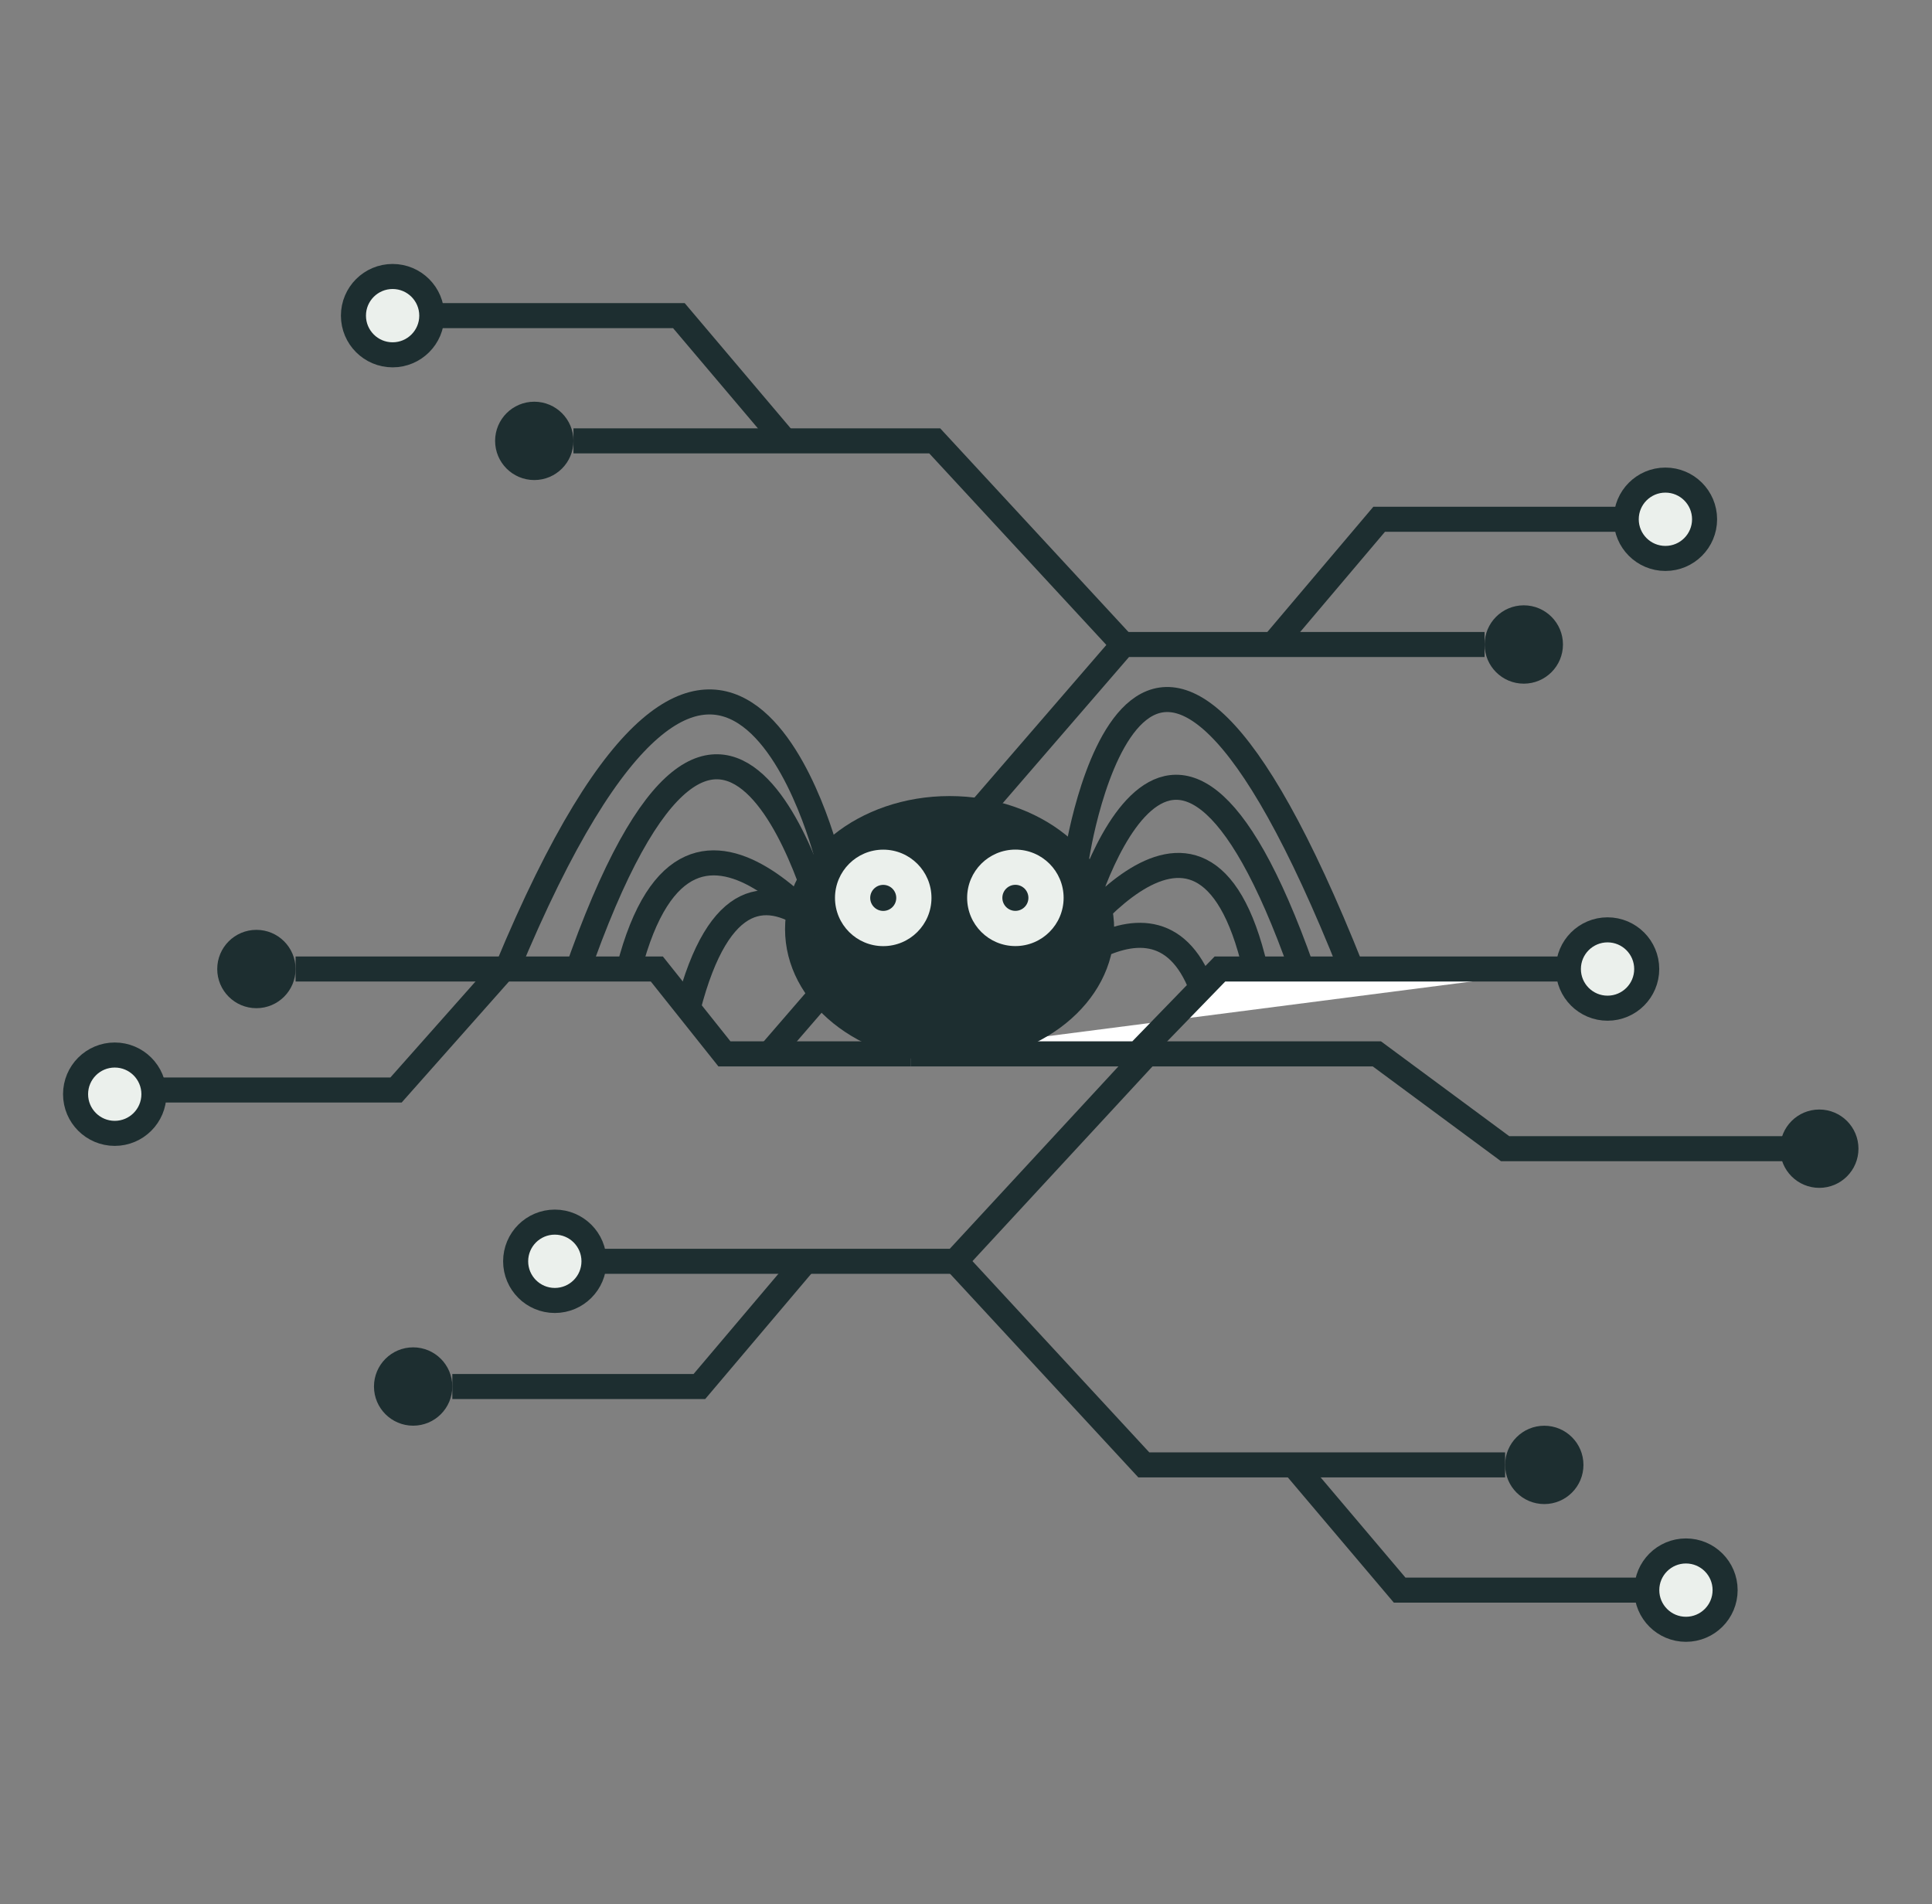 <svg id="e79pNGMxARH1" xmlns="http://www.w3.org/2000/svg" xmlns:xlink="http://www.w3.org/1999/xlink" viewBox="0 0 140 138" shape-rendering="geometricPrecision" text-rendering="geometricPrecision" project-id="70468cc8b7cb427ab00194a330109e07" export-id="4b810c9183a74ca59e31a8fb187500d0" cached="false">
<rect x="0" y="0" width="140" height="138" fill="#808080" stroke="none"/>
<style><![CDATA[
#e79pNGMxARH36_to {animation: e79pNGMxARH36_to__to 3000ms linear infinite normal forwards}@keyframes e79pNGMxARH36_to__to { 0% {transform: translate(172.41px,122.663px)} 26.667% {transform: translate(172.41px,122.663px);animation-timing-function: cubic-bezier(0.3,0.425,0.235,0.995)} 46.667% {transform: translate(172.41px,283.287px);animation-timing-function: cubic-bezier(0.3,0.425,0.235,0.995)} 90% {transform: translate(172.41px,122.663px)} 100% {transform: translate(172.41px,122.663px)}} #e79pNGMxARH50_ts {animation: e79pNGMxARH50_ts__ts 3000ms linear infinite normal forwards}@keyframes e79pNGMxARH50_ts__ts { 0% {transform: translate(69.427px,76.31px) scale(1,0)} 26.667% {transform: translate(69.427px,76.31px) scale(1,0);animation-timing-function: cubic-bezier(0.3,0.425,0.235,0.995)} 46.667% {transform: translate(69.427px,76.31px) scale(1,0.405);animation-timing-function: cubic-bezier(0.3,0.425,0.235,0.995)} 90% {transform: translate(69.427px,76.31px) scale(1,0)} 100% {transform: translate(69.427px,76.31px) scale(1,0)}}
]]></style>
<g><g transform="matrix(.363 0 0 0.363 4.75 19.311)"><g><polyline points="168.72,157.2 131.53,157.2 118.04,140.26 45.92,140.26" transform="translate(0-0)" fill="none" stroke="#1d2e30" stroke-width="5" stroke-miterlimit="10"/><circle r="7.82" transform="translate(38.1 140.26)" fill="#1d2e30"/><circle r="7.82" transform="translate(9.82 165.25)" fill="#ebf0ec" stroke="#1d2e30" stroke-width="5" stroke-miterlimit="10"/><polyline points="88.13,140.26 65.97,165.25 17.65,165.25" transform="translate(0-.835)" fill="none" stroke="#1d2e30" stroke-width="5" stroke-miterlimit="10"/></g><g><polyline points="140.53,157.2 211.15,75.47 283.27,75.47" fill="none" stroke="#1d2e30" stroke-width="5" stroke-miterlimit="10"/><circle r="7.82" transform="translate(291.1 75.47)" fill="#1d2e30"/><circle r="7.82" transform="translate(319.37 50.47)" fill="#ebf0ec" stroke="#1d2e30" stroke-width="5" stroke-miterlimit="10"/><polyline points="241.07,75.47 262.23,50.47 311.55,50.47" fill="none" stroke="#1d2e30" stroke-width="5" stroke-miterlimit="10"/></g><g><polyline points="211.09,75.47 173.51,34.82 101.39,34.82" fill="none" stroke="#1d2e30" stroke-width="5" stroke-miterlimit="10"/><circle r="7.82" transform="translate(93.57 34.82)" fill="#1d2e30"/><circle r="7.82" transform="translate(65.29 9.82)" fill="#ebf0ec" stroke="#1d2e30" stroke-width="5" stroke-miterlimit="10"/><polyline points="143.6,34.82 122.44,9.82 73.12,9.82" fill="none" stroke="#1d2e30" stroke-width="5" stroke-miterlimit="10"/></g><g><polyline points="215.19,157.96 177.61,198.61 105.49,198.61" fill="none" stroke="#1d2e30" stroke-width="5" stroke-miterlimit="10"/><circle r="7.82" transform="translate(97.67 198.61)" fill="#ebf0ec" stroke="#1d2e30" stroke-width="5" stroke-miterlimit="10"/><circle r="7.82" transform="translate(69.39 223.61)" fill="#1d2e30"/><polyline points="147.69,198.61 126.53,223.61 77.21,223.61" fill="none" stroke="#1d2e30" stroke-width="5" stroke-miterlimit="10"/></g><g><polyline points="177.67,198.61 215.25,239.26 287.37,239.26" fill="none" stroke="#1d2e30" stroke-width="5" stroke-miterlimit="10"/><circle r="7.82" transform="translate(295.19 239.26)" fill="#1d2e30"/><circle r="7.82" transform="translate(323.47 264.26)" fill="#ebf0ec" stroke="#1d2e30" stroke-width="5" stroke-miterlimit="10"/><polyline points="245.16,239.26 266.32,264.26 315.64,264.26" fill="none" stroke="#1d2e30" stroke-width="5" stroke-miterlimit="10"/></g><g><polyline points="168.7,157.2 214.01,157.2 230.44,140.26 300,140.26" fill="#fff" stroke="#1d2e30" stroke-width="5" stroke-miterlimit="10"/><circle r="7.82" transform="translate(307.82 140.26)" fill="#ebf0ec" stroke="#1d2e30" stroke-width="5" stroke-miterlimit="10"/><circle r="7.82" transform="translate(350.09 176.13)" fill="#1d2e30"/><polyline points="214.39,157.2 261.77,157.2 287.37,176.13 349.09,176.13" fill="none" stroke="#1d2e30" stroke-width="5" stroke-miterlimit="10"/></g><g><g id="e79pNGMxARH36_to" transform="translate(172.41,122.663)"><g transform="translate(-172.41,-122.663)"><ellipse rx="32.85" ry="26.57" transform="translate(176.48 132.3)" fill="#1d2e30"/><circle r="9.63" transform="translate(163.23 126.06)" fill="#ebf0ec"/><circle r="9.63" transform="translate(189.61 126.05)" fill="#ebf0ec"/><circle r="2.6" transform="translate(163.23 126.06)" fill="#1d2e30"/><circle r="2.6" transform="translate(189.61 126.05)" fill="#1d2e30"/><path d="M196.61,140.25c0,0,30.19-46.51,40.91,0" fill="none" stroke="#1d2e30" stroke-width="5" stroke-miterlimit="10"/><path d="M189.61,148.58c0,0,27.27-30.57,37.18-4.56" fill="none" stroke="#1d2e30" stroke-width="5" stroke-miterlimit="10"/><path d="M201.84,118.01c0,0,12.55-84.07,54.85,22.24" fill="none" stroke="#1d2e30" stroke-width="5" stroke-miterlimit="10"/><path d="M202.19,132.05c0,0,17.56-68.32,44.6,8.2" fill="none" stroke="#1d2e30" stroke-width="5" stroke-miterlimit="10"/><path d="M157.54,141.11c0,0-32.73-49.01-45.08-.87" fill="none" stroke="#1d2e30" stroke-width="5" stroke-miterlimit="10"/><path d="M164.54,149.44c0,0-27.91-49.51-40.27-1.37" fill="none" stroke="#1d2e30" stroke-width="5" stroke-miterlimit="10"/><path d="M152.31,118.88c0,0-20.26-84.5-64.18,21.38" fill="none" stroke="#1d2e30" stroke-width="5" stroke-miterlimit="10"/><path d="M151.96,132.91c0,0-19.48-79.77-50.1,8.64" fill="none" stroke="#1d2e30" stroke-width="5" stroke-miterlimit="10"/></g></g></g></g></g><g id="e79pNGMxARH50_ts" transform="translate(69.427,76.31) scale(1,0)"><rect width="1" height="101.231" rx="0" ry="0" transform="translate(-1,-1.17)" fill="#1d2e30" stroke-width="0"/></g></svg>
